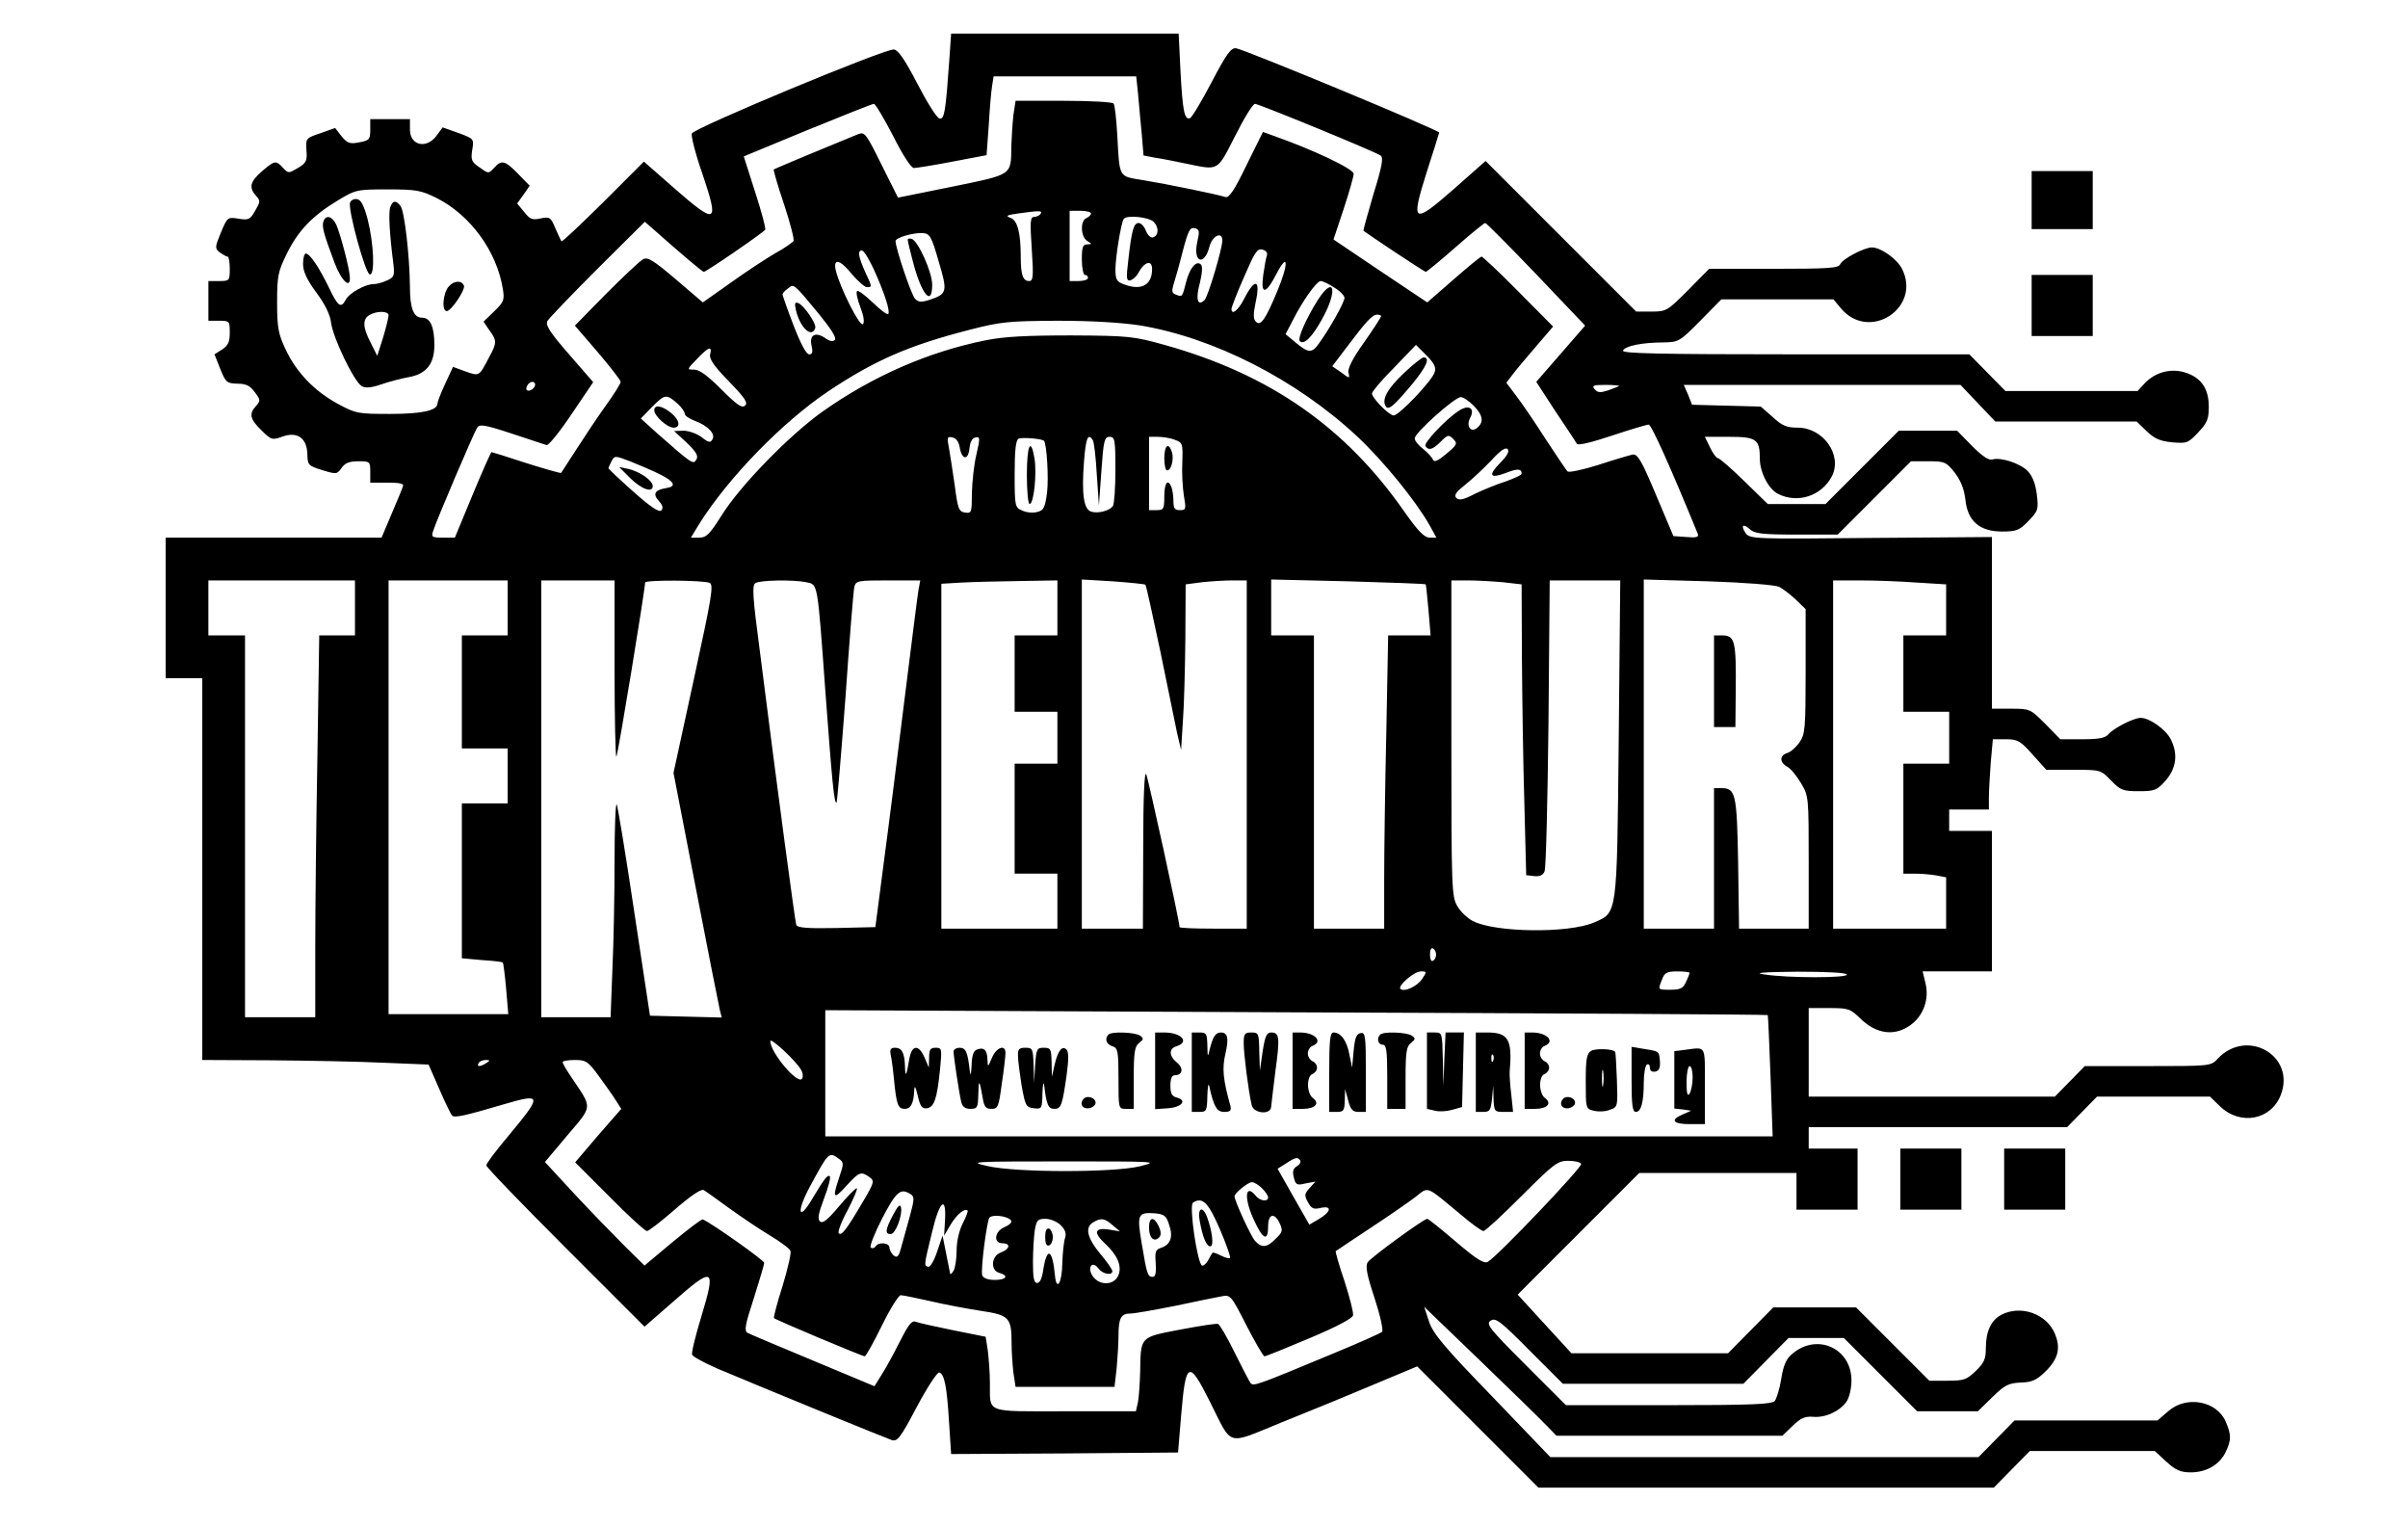 <?xml version="1.0" encoding="UTF-8" standalone="yes"?>
<svg version="1.0" xmlns="http://www.w3.org/2000/svg" width="8.2in" height="5.2in" viewBox="0 0 788 500" preserveAspectRatio="xMidYMid meet">
  <g transform="translate(0,500) scale(0.1,-0.1)" fill="#000000" stroke="none">
    <path d="M3106 4803 c-12 -170 -16 -194 -32 -191 -9 2 -41 53 -72 113 -41 79
-63 111 -77 113 -28 4 -655 -257 -662 -275 -3 -8 12 -68 35 -133 55 -164 47
-168 -94 -45 l-98 86 -133 -133 c-73 -72 -134 -130 -137 -128 -2 3 -11 22 -20
43 -15 36 -18 38 -48 32 -27 -6 -35 -3 -54 21 l-23 28 21 29 20 29 -38 39
c-43 44 -54 47 -79 19 -18 -19 -18 -19 -47 2 -27 18 -29 25 -24 58 6 36 5 36
-46 55 l-51 18 -19 -26 c-33 -46 -88 -34 -88 19 l0 34 -65 0 -65 0 0 -35 c0
-31 -3 -35 -36 -41 -31 -6 -39 -3 -58 20 l-21 27 -48 -17 c-48 -16 -48 -17
-46 -55 3 -35 0 -42 -28 -59 -31 -18 -31 -18 -49 1 -23 25 -27 24 -69 -12 -39
-34 -43 -53 -19 -80 15 -16 14 -20 -3 -49 -16 -29 -22 -31 -54 -26 -36 6 -37
5 -58 -45 -20 -49 -20 -52 -4 -65 10 -7 21 -14 26 -14 4 0 7 -18 7 -40 0 -39
-1 -40 -35 -40 l-35 0 0 -65 0 -65 35 0 c34 0 35 -1 35 -39 0 -30 -5 -42 -25
-55 l-25 -16 19 -48 c18 -44 21 -47 56 -48 29 0 42 -7 57 -28 19 -25 19 -28 4
-45 -24 -26 -20 -43 18 -80 32 -32 36 -32 69 -20 48 17 80 -5 81 -58 1 -35 3
-38 49 -52 46 -14 48 -14 63 7 11 16 25 22 55 22 38 0 39 -1 39 -35 l0 -35 56
0 c41 0 55 -3 51 -12 -2 -7 -19 -48 -37 -90 l-33 -78 -353 0 -354 0 0 -230 0
-230 60 0 60 0 0 -625 0 -625 223 -1 c122 -1 289 -4 370 -8 l148 -6 35 -80
c19 -44 38 -83 42 -87 8 -8 41 -1 166 36 130 38 131 33 17 -104 -39 -46 -71
-89 -71 -95 0 -6 117 -127 259 -269 l259 -259 93 81 c134 118 142 114 93 -48
-19 -62 -33 -119 -30 -125 2 -6 39 -26 82 -45 159 -67 550 -227 571 -234 19
-6 28 5 83 109 34 64 67 114 73 112 17 -5 25 -45 32 -160 l7 -107 371 2 372 3
10 120 c15 180 25 185 94 47 76 -151 51 -143 236 -68 88 35 224 91 302 124
l141 59 198 -198 199 -199 745 0 746 0 59 60 59 60 204 0 205 0 38 -35 c31
-28 47 -35 80 -35 51 0 94 25 114 66 19 40 19 56 1 99 -29 69 -129 88 -189 35
l-35 -30 -234 0 -234 0 -59 -60 -59 -60 -701 0 -701 0 -190 198 c-158 163
-193 205 -207 245 l-16 49 187 -180 c103 -99 200 -194 216 -211 l30 -31 370 0
370 0 33 32 c27 26 41 32 67 30 40 -4 88 18 110 50 9 13 16 43 16 69 0 106
-114 157 -195 86 -19 -16 -28 -37 -35 -81 -5 -32 -15 -64 -21 -72 -9 -11 -72
-14 -348 -14 l-336 0 -133 133 c-119 119 -130 133 -113 144 16 10 32 -2 127
-98 l109 -109 295 0 296 0 74 75 74 75 91 0 90 0 120 -120 120 -120 100 0 99
0 47 46 c41 40 53 46 93 48 37 1 52 8 80 35 43 42 52 77 32 125 -27 65 -111
95 -175 62 -34 -18 -51 -54 -51 -110 0 -35 -6 -48 -33 -74 -30 -29 -39 -32
-93 -32 l-59 0 -120 120 -120 120 -135 0 -136 0 -74 -75 -74 -75 -257 0 -256
0 -88 96 -88 96 199 199 199 199 257 0 258 0 0 -60 0 -60 100 0 100 0 0 100 0
100 -80 0 -80 0 0 35 0 35 423 0 423 0 49 50 49 50 185 0 185 0 32 -31 c67
-65 168 -46 200 37 49 128 -111 220 -207 118 -22 -24 -24 -24 -229 -24 l-206
0 -49 -50 -49 -50 -403 0 -403 0 0 145 0 145 67 0 c64 0 69 -2 104 -36 50 -48
108 -57 159 -22 45 30 66 87 52 141 l-9 37 113 0 114 0 0 230 0 230 -70 0 -70
0 0 35 0 35 65 0 65 0 0 38 c0 22 3 73 6 115 l7 77 43 0 c38 0 47 -5 87 -50
l45 -50 89 0 c89 0 89 0 123 -35 31 -32 39 -35 91 -35 53 0 59 3 88 35 35 41
41 87 16 136 -17 32 -69 69 -98 69 -23 0 -89 -34 -106 -54 -10 -12 -32 -16
-85 -16 l-72 0 -49 50 c-49 49 -50 50 -112 50 l-63 0 0 281 0 281 -396 -3
c-381 -4 -396 -3 -410 15 -18 26 -9 34 14 13 15 -14 42 -17 153 -17 l134 0
120 120 120 120 57 0 c53 0 58 -2 86 -37 20 -26 31 -54 35 -88 7 -71 47 -105
120 -105 47 0 57 4 86 34 32 33 34 38 28 87 -4 34 -14 60 -29 76 -24 26 -89
47 -116 39 -12 -4 -33 10 -67 44 l-49 50 -96 0 -95 0 -120 -120 -120 -120 -94
0 -95 0 -77 75 c-42 41 -81 75 -86 75 -5 0 -17 16 -26 35 l-17 35 80 0 c89 0
100 -8 100 -72 0 -44 29 -100 60 -115 64 -32 142 -7 176 58 35 69 -28 159
-112 159 -36 0 -51 6 -82 35 l-39 34 -112 3 -113 3 -13 33 -14 32 453 0 453 0
57 -60 57 -60 232 0 231 0 32 -31 c26 -25 44 -33 84 -37 48 -4 52 -3 85 32 30
32 35 44 35 85 0 60 -26 96 -79 112 -47 14 -97 0 -131 -36 l-23 -25 -217 0
-216 0 -59 60 -59 60 -569 0 c-450 0 -568 3 -565 12 5 15 62 27 133 27 49 1
53 3 120 71 l69 70 184 0 183 0 25 -30 c93 -110 265 3 199 131 -17 32 -69 69
-98 69 -25 0 -97 -38 -104 -55 -4 -13 -41 -15 -217 -15 l-212 0 -69 -70 c-68
-68 -71 -70 -120 -70 l-50 0 -246 246 -247 247 -103 -91 c-136 -119 -143 -114
-89 57 22 68 40 125 40 127 0 8 -632 270 -665 276 -16 2 -31 -17 -80 -111 -33
-63 -65 -116 -71 -118 -18 -6 -24 23 -31 154 l-6 123 -373 0 -372 0 -6 -87z
m618 -110 c3 -32 8 -91 12 -130 l6 -72 36 -7 c21 -3 68 -12 105 -20 107 -22
99 -26 159 91 29 58 58 105 65 105 12 0 388 -154 411 -169 10 -6 6 -33 -23
-126 -19 -65 -34 -119 -33 -120 14 -12 200 -135 204 -135 3 0 47 36 97 80 50
44 94 80 98 80 3 0 79 -76 167 -168 l160 -168 -80 -92 -80 -92 63 -97 c35 -52
67 -100 70 -106 4 -6 49 5 115 27 60 20 114 36 120 36 9 0 71 -138 161 -358 4
-10 -5 -13 -37 -10 l-43 3 -57 135 c-47 112 -60 134 -76 132 -10 -2 -61 -17
-113 -34 -51 -16 -97 -26 -101 -21 -4 4 -37 53 -73 108 -35 55 -79 119 -96
141 l-31 41 22 29 c12 16 47 57 77 92 l54 63 -114 115 c-62 63 -117 114 -120
114 -4 0 -45 -34 -92 -75 l-86 -75 -154 103 -153 103 33 99 c18 55 33 107 33
116 0 16 -133 79 -261 124 l-36 13 -54 -109 c-39 -81 -57 -108 -69 -104 -28 9
-194 43 -268 55 -83 14 -78 4 -86 148 -3 52 -8 98 -12 103 -3 5 -76 9 -163 9
l-158 0 -7 -46 c-3 -26 -6 -72 -7 -103 -1 -96 6 -91 -193 -132 l-178 -36 -54
108 c-50 101 -55 108 -76 100 -72 -29 -274 -113 -277 -116 -1 -2 13 -53 34
-114 20 -61 34 -115 31 -120 -4 -5 -30 -24 -60 -40 -29 -17 -95 -60 -145 -96
l-92 -65 -89 76 c-73 62 -92 74 -107 65 -10 -5 -64 -56 -121 -113 l-102 -104
75 -87 c41 -48 75 -92 75 -97 0 -6 -23 -42 -51 -81 -28 -39 -71 -104 -96 -143
-25 -39 -47 -72 -48 -74 -2 -2 -53 13 -114 32 -61 20 -112 36 -114 36 -2 0
-30 -63 -62 -140 l-58 -140 -39 0 c-36 0 -39 2 -32 22 10 33 133 321 144 338
8 12 24 10 112 -19 57 -19 108 -36 115 -38 6 -3 43 43 82 101 l71 105 -80 92
c-62 71 -77 95 -70 108 5 9 79 86 164 171 l155 154 23 -20 c98 -87 166 -144
170 -144 8 0 196 129 201 138 3 4 -12 59 -33 124 l-37 116 208 86 c115 47 213
86 218 86 5 0 33 -47 63 -105 31 -62 59 -105 68 -105 8 0 65 9 127 21 l111 21
7 96 c3 54 8 112 11 130 l5 32 233 0 234 0 6 -57z m-2295 -342 c109 -56 195
-173 215 -296 6 -37 4 -43 -28 -74 l-35 -34 19 -28 c25 -34 25 -41 0 -87 -34
-65 -32 -64 -78 -48 l-41 15 -26 -56 c-14 -30 -25 -59 -25 -64 0 -23 -51 -34
-155 -34 -106 0 -112 1 -173 34 -75 41 -135 103 -170 179 -23 49 -27 70 -27
152 0 87 3 101 32 160 37 75 84 124 167 174 58 35 62 36 163 36 95 0 109 -3
162 -29z m1976 -51 c-3 -5 -13 -10 -21 -10 -13 0 -14 -15 -8 -105 6 -91 5
-105 -9 -105 -20 0 -27 21 -27 78 0 82 -11 121 -34 129 -17 6 -12 9 24 14 72
10 82 10 75 -1z m165 1 c0 -5 -7 -11 -15 -15 -21 -8 -19 -62 3 -75 16 -10 16
-10 0 -11 -15 0 -18 -9 -18 -50 0 -27 5 -50 10 -50 6 0 10 -4 10 -10 0 -5 -13
-10 -30 -10 l-30 0 0 115 0 115 35 0 c19 0 35 -4 35 -9z m205 -27 c18 -18 17
-45 -2 -51 -7 -3 -17 7 -23 21 -5 14 -16 26 -24 26 -16 0 -23 -23 -34 -123 -7
-57 -6 -67 6 -65 8 2 20 12 26 23 21 39 46 46 46 14 0 -53 -36 -72 -94 -49
-22 8 -26 16 -26 48 0 39 18 151 27 165 8 14 81 7 98 -9z m143 -66 c-15 -67
23 -81 40 -15 9 35 42 51 42 20 0 -28 -47 -184 -58 -195 -23 -23 -30 3 -16 54
8 32 10 56 4 62 -15 15 -37 -11 -49 -59 -12 -48 -12 -48 -34 -39 -12 4 -13 12
-7 32 5 15 19 64 30 108 18 69 24 81 40 77 15 -4 16 -10 8 -45z m-847 -63 c30
-100 28 -107 -28 -126 -28 -9 -38 -9 -49 3 -12 11 -64 166 -64 189 0 11 59 28
90 26 22 -2 28 -11 51 -92z m1075 19 c-3 -8 -8 -36 -12 -64 -9 -66 8 -65 43 3
39 75 41 35 3 -56 -39 -94 -55 -116 -70 -100 -9 8 -9 24 -1 63 17 77 -2 82
-39 9 -19 -36 -40 -52 -40 -30 0 5 18 52 41 104 35 81 43 94 60 90 12 -3 18
-11 15 -19z m-1287 -46 c37 -82 54 -138 47 -146 -4 -3 -26 14 -51 38 -25 24
-48 41 -51 37 -4 -4 1 -27 11 -53 11 -29 14 -49 8 -55 -10 -10 -74 118 -88
173 -11 44 12 40 50 -7 21 -25 44 -45 51 -45 18 0 18 0 -6 51 -22 50 -25 69
-10 69 6 0 23 -28 39 -62z m1507 -59 c19 -11 34 -27 34 -34 0 -14 -46 -97 -82
-147 -24 -35 -35 -35 -77 0 l-34 28 23 44 c32 64 79 130 92 130 6 0 26 -9 44
-21z m-1686 -88 c39 -48 58 -77 51 -84 -6 -6 -17 -4 -31 6 -32 22 -53 11 -45
-24 5 -22 3 -29 -8 -29 -9 0 -28 35 -51 95 -20 52 -36 98 -36 101 0 4 8 13 18
20 20 15 16 19 102 -85z m1840 -6 c0 -3 -25 -42 -56 -86 -38 -53 -54 -86 -51
-99 5 -20 4 -20 -24 1 l-29 20 47 62 c64 85 84 107 100 107 7 0 13 -2 13 -5z
m-791 -30 c243 -40 514 -178 714 -365 85 -80 191 -210 236 -290 l22 -40 -23 0
c-17 1 -37 21 -82 85 -192 276 -440 449 -782 545 -104 29 -118 31 -309 32
-149 0 -221 -4 -280 -16 -189 -38 -371 -118 -535 -234 -109 -78 -269 -242
-330 -340 -38 -60 -49 -72 -73 -72 l-27 0 26 43 c96 153 273 335 425 437 152
101 262 149 460 200 104 27 129 29 289 30 111 0 209 -6 269 -15z m966 -154
c-8 -27 -116 -141 -134 -141 -15 0 -71 57 -71 72 0 6 32 44 72 84 l72 75 34
-34 c26 -26 33 -40 27 -56z m-2372 59 c-4 -14 12 -38 61 -88 53 -55 64 -71 53
-80 -10 -9 -27 3 -77 53 -45 45 -72 65 -89 65 -25 0 -25 0 9 35 38 40 50 44
43 15z m-573 -99 c0 -12 -20 -25 -27 -18 -7 7 6 27 18 27 5 0 9 -4 9 -9z
m3549 -5 c-2 -1 -18 -8 -36 -14 -25 -8 -34 -8 -44 4 -10 12 -4 14 36 14 27 0
46 -2 44 -4z m-3081 -59 c12 -11 22 -26 22 -32 0 -6 15 -16 34 -23 42 -16 68
-43 56 -61 -6 -11 -13 -10 -35 8 -15 11 -42 21 -59 21 l-31 -1 41 -38 c31 -30
39 -43 32 -55 -10 -18 -13 -16 -128 85 l-54 49 39 40 c40 40 45 41 83 7z
m2605 -5 c31 -32 34 -54 11 -73 -21 -17 -37 7 -22 34 16 31 -5 44 -38 22 -43
-28 -115 -105 -109 -115 10 -16 24 -12 50 14 23 23 26 24 41 9 15 -15 13 -19
-23 -49 -27 -23 -39 -28 -43 -19 -3 7 -17 23 -32 35 -16 12 -28 27 -28 35 0
18 131 135 151 135 8 0 27 -13 42 -28z m-1683 -136 c7 -42 28 -44 32 -4 2 21
9 34 20 36 15 3 15 -2 3 -55 -8 -32 -14 -89 -15 -126 0 -65 -1 -68 -22 -65
-21 3 -24 12 -34 88 -7 47 -15 102 -19 123 -7 35 -6 39 11 35 12 -2 21 -14 24
-32z m276 21 c9 -9 16 -122 10 -171 -7 -49 -11 -57 -32 -62 -14 -4 -36 -2 -50
5 -23 10 -24 14 -24 120 0 78 4 111 13 115 12 5 76 0 83 -7z m160 2 c4 -6 10
-57 13 -113 l7 -101 8 113 c7 100 10 112 27 112 17 0 19 -9 19 -107 0 -60 -4
-113 -8 -119 -10 -16 -49 -26 -71 -19 -25 7 -32 58 -24 163 6 78 13 96 29 71z
m269 1 c25 -9 26 -13 24 -72 -2 -35 1 -84 5 -110 8 -45 7 -48 -13 -48 -17 0
-21 6 -21 29 0 16 -3 36 -6 45 -12 31 -24 16 -24 -29 0 -41 -2 -45 -25 -45
l-25 0 0 120 0 120 29 0 c16 0 42 -4 56 -10z m1065 -75 c-41 -42 -34 -53 19
-33 38 15 51 14 51 -3 0 -4 -24 -15 -52 -25 -29 -9 -75 -28 -102 -41 -36 -19
-51 -22 -60 -13 -8 9 -1 19 29 43 22 17 60 53 85 79 29 32 47 45 54 38 7 -7
-1 -22 -24 -45z m-2751 -38 c48 -24 55 -40 19 -45 -36 -6 -44 -19 -23 -42 13
-14 15 -24 8 -31 -7 -7 -35 11 -92 62 -44 39 -81 74 -81 76 0 2 5 13 10 23 10
19 11 19 63 -1 28 -11 72 -30 96 -42z m-999 -437 l0 -90 -58 0 -59 0 -6 -397
c-4 -219 -7 -500 -7 -625 l0 -228 -115 0 -115 0 0 625 0 625 -60 0 -60 0 0 90
0 90 240 0 240 0 0 -90z m500 0 l0 -90 -75 0 -75 0 0 -185 0 -185 75 0 75 0 0
-90 0 -90 -75 0 -75 0 0 -254 0 -253 66 -6 c36 -2 67 -6 68 -8 2 -2 7 -41 11
-86 l7 -83 -196 0 -196 0 0 710 0 710 195 0 195 0 0 -90z m350 -202 c0 -160 3
-288 6 -285 5 5 93 541 94 570 0 9 189 8 211 -1 14 -6 8 -43 -51 -314 l-67
-308 73 -377 c40 -208 76 -388 79 -401 l6 -23 -118 3 -117 3 -52 343 c-28 188
-54 345 -57 349 -4 3 -7 -81 -7 -188 0 -107 -3 -265 -7 -351 l-6 -158 -114 0
-113 0 0 715 0 715 120 0 120 0 0 -292z m628 286 c38 -8 36 4 62 -354 22 -295
29 -374 37 -367 2 3 15 157 29 343 13 187 26 349 29 362 5 21 10 22 111 22
l105 0 -6 -32 c-3 -18 -23 -177 -45 -353 -22 -176 -52 -417 -68 -535 l-28
-215 -127 -3 c-97 -2 -128 1 -132 10 -4 12 -59 420 -120 902 -23 173 -25 210
-14 217 16 10 122 12 167 3z m822 -84 l0 -90 -70 0 -70 0 0 -125 0 -125 70 0
70 0 0 -85 0 -85 -70 0 -70 0 0 -180 0 -180 70 0 70 0 0 -90 0 -90 -190 0
-190 0 0 565 0 564 68 4 c37 2 122 4 190 5 l122 2 0 -90z m288 76 c3 -3 24
-101 49 -218 24 -117 49 -238 55 -268 l13 -55 6 95 c4 52 7 174 8 271 l1 176
53 7 c28 3 73 6 100 6 l47 0 0 -570 0 -570 -110 0 c-60 0 -110 2 -110 5 0 19
-102 484 -109 500 -6 13 -10 -72 -10 -242 l-1 -263 -100 0 -100 0 0 572 0 571
101 -6 c56 -4 104 -9 107 -11z m918 1 c1 -1 5 -39 9 -84 l7 -83 -69 0 -70 0
-6 -317 c-4 -174 -7 -390 -7 -480 l0 -163 -115 0 -115 0 0 480 0 480 -70 0
-70 0 0 92 0 91 252 -6 c138 -4 252 -8 254 -10z m253 7 l61 -7 1 -241 c1 -133
4 -347 8 -476 l6 -235 26 -3 c18 -2 29 3 34 15 5 10 10 228 13 486 l4 467 116
0 115 0 -5 -518 c-6 -586 -4 -568 -81 -602 -84 -36 -324 -33 -397 5 -17 9 -40
30 -50 48 -19 31 -20 54 -20 550 l0 517 54 0 c29 0 81 -3 115 -6z m904 -15
c12 -6 37 -25 55 -42 l32 -31 0 -204 c0 -189 -2 -206 -20 -232 -11 -16 -29
-32 -40 -35 -26 -8 -26 -31 0 -45 11 -6 31 -30 45 -54 25 -42 25 -46 25 -259
l0 -217 -114 0 -114 0 -3 214 c-4 228 -8 246 -55 246 l-24 0 0 -230 0 -230
-115 0 -115 0 0 572 0 571 211 -6 c122 -4 219 -12 232 -18z m450 14 l97 -6 0
-84 0 -83 -70 0 -70 0 0 -125 0 -125 75 0 75 0 0 -85 0 -85 -75 0 -75 0 0
-180 0 -180 39 0 c21 0 53 -3 70 -6 l31 -6 0 -84 0 -84 -185 0 -185 0 0 570 0
570 88 0 c48 0 131 -3 185 -7z m-1573 -1218 c0 -8 -4 -17 -10 -20 -6 -4 -10 5
-10 20 0 15 4 24 10 20 6 -3 10 -12 10 -20z m-46 -80 c-16 -24 -59 -44 -71
-32 -9 10 45 57 67 57 20 0 20 -1 4 -25z m876 20 c0 -2 -5 -16 -12 -30 -9 -20
-18 -25 -50 -25 -43 0 -42 -1 -28 34 8 22 16 26 50 26 22 0 40 -2 40 -5z m515
-5 c7 -12 -194 -12 -270 0 -37 5 -8 8 107 9 95 0 159 -3 163 -9z m-259 -133
c1 -1 5 -91 9 -199 l7 -198 -1551 0 -1551 0 0 207 0 206 1542 -7 c848 -3 1543
-7 1544 -9z m-3165 -180 c6 -9 7 -22 3 -28 -13 -22 -104 85 -104 123 0 13 86
-66 101 -95z m-1031 23 c-20 -13 -33 -13 -25 0 3 6 14 10 23 10 15 0 15 -2 2
-10z m368 -42 c21 -29 47 -65 56 -80 l18 -28 -76 -87 -75 -88 112 -112 c61
-62 117 -113 123 -113 6 0 47 32 92 71 53 46 86 68 94 63 7 -4 45 -31 83 -59
39 -28 98 -68 133 -89 35 -21 66 -44 68 -51 3 -7 -9 -59 -26 -115 -18 -56 -30
-103 -28 -105 6 -6 289 -125 297 -125 4 0 29 45 56 100 27 55 55 100 62 100 7
0 50 -9 95 -19 46 -11 121 -25 166 -32 95 -14 102 -22 102 -108 0 -27 3 -69 6
-95 l7 -46 162 0 162 0 7 61 c3 34 6 81 6 105 0 59 8 74 39 74 14 0 80 12 146
25 66 14 134 28 151 31 31 6 32 5 83 -95 29 -56 55 -101 59 -101 5 0 71 27
147 59 88 37 141 65 143 75 2 9 -11 59 -28 112 -18 52 -30 97 -29 98 2 2 54
36 114 76 61 40 127 86 148 102 43 34 32 38 143 -54 37 -32 73 -58 79 -58 6 0
62 52 125 115 105 105 118 115 152 115 20 0 40 -4 43 -10 6 -9 -275 -304 -306
-321 -13 -6 -36 8 -104 66 -48 41 -90 75 -94 75 -13 -1 -184 -126 -195 -142
-8 -13 -3 -41 23 -119 18 -55 29 -105 24 -109 -4 -4 -73 -35 -153 -68 -264
-110 -268 -111 -278 -99 -5 7 -28 52 -52 100 -24 49 -48 90 -54 93 -6 2 -63
-7 -126 -19 -131 -25 -127 -22 -129 -138 -1 -37 -4 -81 -7 -98 l-7 -31 -232 0
c-265 0 -245 -8 -246 93 0 34 -4 82 -7 107 l-7 44 -105 21 c-58 12 -114 24
-123 28 -14 5 -24 -8 -53 -65 -20 -40 -47 -89 -60 -109 l-23 -37 -201 84
c-111 46 -208 87 -215 91 -11 7 -7 28 21 113 18 58 34 110 34 116 0 8 -172
130 -201 142 -4 2 -48 -32 -99 -74 l-92 -77 -65 64 c-35 35 -109 111 -163 169
l-98 106 74 88 c83 98 82 86 15 186 -17 25 -31 48 -31 53 0 4 18 7 40 7 36 0
43 -4 78 -52z m786 -271 c17 -12 17 -16 2 -60 -24 -71 -19 -76 23 -29 42 46
48 48 75 29 18 -13 17 -17 -22 -83 -53 -90 -69 -111 -78 -101 -4 4 9 39 30 77
20 39 33 70 29 70 -5 0 -31 -27 -58 -59 -36 -43 -53 -57 -62 -50 -9 8 -6 25
13 76 14 36 22 68 19 72 -7 7 -18 -7 -58 -74 -46 -78 -52 -41 -6 43 60 111 61
112 93 89z m1511 -6 c3 -6 -2 -14 -11 -19 -12 -7 -15 -17 -10 -36 6 -25 10
-27 39 -20 l32 6 -19 -21 c-17 -19 -18 -24 -6 -46 12 -22 19 -25 43 -19 38 8
33 -14 -9 -38 l-29 -17 -52 91 -52 92 27 17 c32 21 39 22 47 10z m-525 -19
c-87 -21 -406 -21 -500 1 -62 14 -51 15 250 15 308 0 314 0 250 -16z m400 -72
c11 -11 20 -24 20 -30 0 -15 -26 -12 -40 5 -36 44 -40 -9 -5 -82 28 -61 45
-68 45 -18 0 42 21 47 38 10 11 -23 9 -29 -13 -50 -29 -30 -46 -31 -68 -7 -14
16 -67 131 -67 146 0 10 44 46 57 46 7 0 22 -9 33 -20z m-1151 -19 c13 -8 13
-17 -1 -68 -9 -32 -21 -77 -28 -101 -9 -36 -14 -41 -26 -32 -8 7 -14 19 -14
26 0 16 -36 19 -45 4 -4 -6 -11 -8 -16 -4 -5 3 12 46 37 95 46 88 60 101 93
80z m1013 -115 c21 -49 36 -91 33 -94 -3 -3 -16 1 -30 8 -14 7 -26 11 -27 9
-2 -2 -8 -13 -14 -24 -6 -11 -15 -19 -20 -18 -15 2 -44 197 -30 206 31 20 50
1 88 -87z m-900 28 l-3 -49 22 37 c20 33 46 54 55 45 2 -2 -5 -21 -16 -42 -12
-24 -20 -59 -20 -90 0 -27 -5 -57 -10 -65 -5 -8 -10 -13 -11 -10 -1 3 -6 32
-13 65 l-12 60 -18 -53 c-10 -30 -23 -51 -29 -49 -14 5 -15 0 13 115 24 101
47 121 42 36z m734 -14 c14 -40 4 -65 -27 -75 -18 -6 -20 -13 -17 -51 2 -31
-1 -44 -10 -44 -16 0 -19 7 -36 110 -16 95 -13 102 44 98 30 -3 37 -8 46 -38z
m-532 24 c23 -9 20 -19 -9 -32 -31 -14 -35 -52 -5 -52 28 0 25 -19 -5 -30 -32
-12 -35 -59 -5 -67 32 -9 23 -23 -15 -23 -23 0 -38 6 -41 15 -6 15 14 171 23
188 5 9 35 9 57 1z m177 -25 c15 -15 19 -27 14 -42 -4 -12 -8 -50 -9 -84 -1
-64 -19 -92 -24 -38 -8 86 -26 95 -38 20 -4 -29 -11 -45 -20 -45 -11 0 -14 17
-14 68 0 37 3 84 6 105 6 33 10 37 35 37 16 0 38 -9 50 -21z m170 0 l24 -20
-37 6 c-46 7 -51 -10 -12 -46 40 -37 56 -73 44 -103 -13 -34 -62 -36 -84 -4
-20 28 -2 53 18 26 14 -19 46 -25 46 -9 0 5 -18 31 -40 57 -43 52 -51 87 -22
103 25 15 37 13 63 -10z"/>
    <path d="M1144 4337 c-8 -21 49 -230 64 -235 18 -6 14 98 -6 178 -12 46 -22
66 -35 68 -9 2 -20 -3 -23 -11z"/>
    <path d="M1276 4323 c-7 -16 -3 -88 10 -189 4 -36 2 -42 -21 -52 -14 -7 -34
-12 -44 -12 -27 0 -80 -29 -91 -51 -16 -29 -25 -24 -55 39 -33 68 -63 112 -76
112 -5 0 -9 -15 -9 -34 0 -24 12 -51 43 -93 29 -39 46 -73 49 -101 7 -50 75
-191 100 -206 12 -7 30 -6 65 6 26 9 65 19 87 23 59 10 86 43 86 105 0 60 -13
90 -40 90 -28 0 -40 30 -40 102 -1 101 -18 248 -31 264 -15 19 -25 18 -33 -3z
m-6 -355 c0 -7 -8 -40 -18 -73 l-19 -60 -21 42 c-27 51 -28 79 -4 92 24 14 62
13 62 -1z"/>
    <path d="M1057 4276 c-6 -16 -1 -38 36 -136 23 -61 54 -89 50 -45 -2 31 -31
139 -44 169 -13 28 -34 34 -42 12z"/>
    <path d="M1467 4062 c-20 -22 -24 -86 -4 -80 16 6 58 69 54 82 -6 19 -33 18
-50 -2z"/>
    <path d="M2970 4215 c0 -4 7 -35 16 -68 28 -110 64 -154 64 -79 0 41 -46 143
-67 150 -7 2 -13 1 -13 -3z"/>
    <path d="M4312 4017 c-38 -61 -67 -126 -58 -134 13 -13 40 13 73 73 52 94 40
146 -15 61z"/>
    <path d="M2604 3984 c14 -58 52 -92 63 -58 5 14 -38 76 -56 82 -11 4 -12 -2
-7 -24z"/>
    <path d="M4594 3778 c-53 -50 -73 -86 -59 -108 9 -14 25 -1 87 73 46 56 60 87
37 87 -5 0 -35 -23 -65 -52z"/>
    <path d="M2140 3657 c0 -19 43 -57 63 -57 25 0 20 26 -9 49 -30 24 -54 27 -54
8z"/>
    <path d="M3360 3445 c0 -52 4 -95 9 -95 14 0 24 101 16 149 -12 72 -25 44 -25
-54z"/>
    <path d="M3810 3500 c0 -22 4 -40 9 -40 14 0 23 37 16 60 -11 34 -25 22 -25
-20z"/>
    <path d="M2060 3436 c37 -37 75 -51 75 -27 0 18 -42 47 -80 56 l-30 6 35 -35z"/>
    <path d="M5610 2770 l0 -150 35 0 35 0 1 108 c2 178 -2 192 -47 192 l-24 0 0
-150z"/>
    <path d="M3627 1613 c-13 -13 -7 -32 13 -38 18 -6 20 -15 20 -106 0 -99 0 -99
25 -99 l25 0 0 101 c0 85 3 104 18 115 15 12 15 15 2 24 -17 11 -93 14 -103 3z"/>
    <path d="M3780 1494 l0 -125 42 3 c45 3 64 26 29 35 -16 4 -21 13 -21 39 0 23
5 34 14 34 26 0 30 23 8 41 -27 22 -28 46 -2 54 44 14 16 45 -41 45 l-29 0 0
-126z"/>
    <path d="M3900 1490 l0 -130 25 0 c23 0 25 3 26 53 1 28 3 43 6 32 15 -68 25
-85 49 -85 19 0 24 4 21 18 -25 89 -28 124 -17 172 12 51 8 70 -15 70 -17 0
-26 -14 -36 -54 -7 -29 -7 -29 -8 12 -1 38 -3 42 -26 42 l-25 0 0 -130z"/>
    <path d="M4070 1584 c0 -33 15 -153 26 -201 6 -29 64 -34 64 -5 1 9 7 62 14
117 15 109 13 125 -14 125 -15 0 -20 -12 -28 -62 l-9 -63 -2 63 c-1 59 -2 62
-26 62 -22 0 -25 -4 -25 -36z"/>
    <path d="M4230 1495 l0 -125 34 0 c40 0 56 18 33 35 -21 15 -22 71 -2 79 8 3
15 12 15 21 0 9 -7 18 -15 21 -8 4 -15 15 -15 25 0 11 7 22 15 25 36 14 9 44
-41 44 l-24 0 0 -125z"/>
    <path d="M4350 1490 l0 -130 25 0 c22 0 25 4 26 38 l1 37 10 -37 c8 -31 15
-38 34 -38 l24 0 0 131 c0 119 -2 130 -17 127 -14 -2 -19 -16 -23 -58 l-5 -55
-9 43 c-8 45 -28 72 -52 72 -11 0 -14 -24 -14 -130z"/>
    <path d="M4517 1613 c-13 -12 -7 -33 8 -33 12 0 15 -18 15 -105 l0 -105 30 0
30 0 0 101 c0 85 3 104 18 115 15 12 15 15 2 24 -17 11 -93 14 -103 3z"/>
    <path d="M4670 1495 l0 -125 26 -6 c14 -4 40 -2 57 3 l32 9 3 122 3 122 -30 0
-30 0 -4 -87 -3 -88 -2 88 c-2 86 -2 87 -27 87 l-25 0 0 -125z"/>
    <path d="M4830 1490 l0 -130 24 0 c22 0 25 5 29 43 l4 42 1 -42 c2 -41 3 -43
33 -43 l31 0 -6 58 c-4 31 -6 66 -5 77 9 102 -5 125 -73 125 l-38 0 0 -130z
m57 38 c-3 -8 -6 -5 -6 6 -1 11 2 17 5 13 3 -3 4 -12 1 -19z"/>
    <path d="M4990 1495 l0 -125 34 0 c40 0 56 18 33 35 -21 15 -22 71 -2 79 8 3
15 12 15 21 0 9 -7 18 -15 21 -8 4 -15 15 -15 25 0 11 7 22 15 25 36 14 9 44
-41 44 l-24 0 0 -125z"/>
    <path d="M2914 1548 c3 -13 8 -50 11 -83 8 -81 13 -95 35 -95 20 0 29 18 31
58 1 21 4 17 12 -16 8 -35 14 -42 30 -40 24 4 33 31 43 130 6 65 6 68 -15 68
-17 0 -21 -6 -21 -32 l-1 -33 -14 33 c-19 44 -42 42 -50 -5 -9 -55 -13 -62
-14 -26 -1 45 -10 63 -32 63 -15 0 -18 -5 -15 -22z"/>
    <path d="M3120 1558 c0 -16 18 -135 25 -165 4 -16 13 -23 30 -23 23 0 25 4 26
48 1 51 4 48 14 -10 5 -31 10 -38 29 -38 21 0 24 6 34 83 7 45 12 90 12 100 0
29 -29 19 -44 -15 -14 -33 -14 -33 -15 -6 -1 31 -12 41 -35 32 -11 -4 -16 -20
-17 -53 -2 -31 -3 -36 -6 -16 -7 62 -13 75 -33 75 -11 0 -20 -6 -20 -12z"/>
    <path d="M3331 1543 c0 -16 6 -59 12 -98 12 -65 14 -70 40 -73 26 -3 27 -2 28
50 1 29 4 40 6 23 7 -61 13 -75 33 -75 22 0 26 11 40 109 7 51 7 78 0 85 -14
14 -28 -2 -39 -49 l-9 -40 -1 48 c-1 43 -3 47 -26 47 -22 0 -24 -4 -28 -57
l-3 -58 -2 58 c-2 54 -3 57 -27 57 -21 0 -25 -5 -24 -27z"/>
    <path d="M5208 1560 c-15 -9 -18 -26 -18 -100 0 -88 0 -90 26 -96 15 -4 39 -3
53 3 26 9 26 10 23 98 -2 49 -4 91 -6 92 -9 10 -64 11 -78 3z m39 -112 c-2
-13 -4 -3 -4 22 0 25 2 35 4 23 2 -13 2 -33 0 -45z"/>
    <path d="M5340 1466 c0 -84 3 -106 14 -106 17 0 26 31 26 97 0 28 5 55 10 58
6 3 10 -1 10 -10 0 -10 6 -15 18 -13 12 3 16 12 15 32 -3 35 -1 34 -51 42
l-42 7 0 -107z"/>
    <path d="M5513 1563 l-33 -4 0 -94 0 -94 28 -3 27 -4 -27 -12 c-43 -18 -33
-32 22 -32 l50 0 0 125 c0 138 6 127 -67 118z m27 -90 c0 -21 -5 -45 -10 -53
-7 -11 -10 0 -10 38 0 28 5 52 10 52 6 0 10 -17 10 -37z"/>
    <path d="M3547 1404 c-16 -16 -6 -35 16 -32 12 2 22 10 22 18 0 16 -26 25 -38
14z"/>
    <path d="M5117 1404 c-16 -16 -6 -35 16 -32 12 2 22 10 22 18 0 16 -26 25 -38
14z"/>
    <path d="M2922 1023 c-26 -49 -27 -63 -8 -63 16 0 39 61 34 87 -3 13 -10 6
-26 -24z"/>
    <path d="M3926 1003 c10 -55 22 -83 35 -83 12 0 6 50 -11 96 -15 39 -32 29
-24 -13z"/>
    <path d="M3760 981 c0 -33 16 -49 33 -32 7 7 7 18 -1 36 -16 34 -32 32 -32 -4z"/>
    <path d="M3420 950 c0 -21 4 -30 13 -27 6 2 12 14 12 27 0 13 -6 25 -12 28 -9
2 -13 -7 -13 -28z"/>
    <path d="M6650 4345 l0 -95 100 0 100 0 0 95 0 95 -100 0 -100 0 0 -95z"/>
    <path d="M6650 4000 l0 -100 100 0 100 0 0 100 0 100 -100 0 -100 0 0 -100z"/>
    <path d="M6220 1140 l0 -100 100 0 100 0 0 100 0 100 -100 0 -100 0 0 -100z"/>
    <path d="M6560 1140 l0 -100 100 0 100 0 0 100 0 100 -100 0 -100 0 0 -100z"/>
  </g>
</svg>